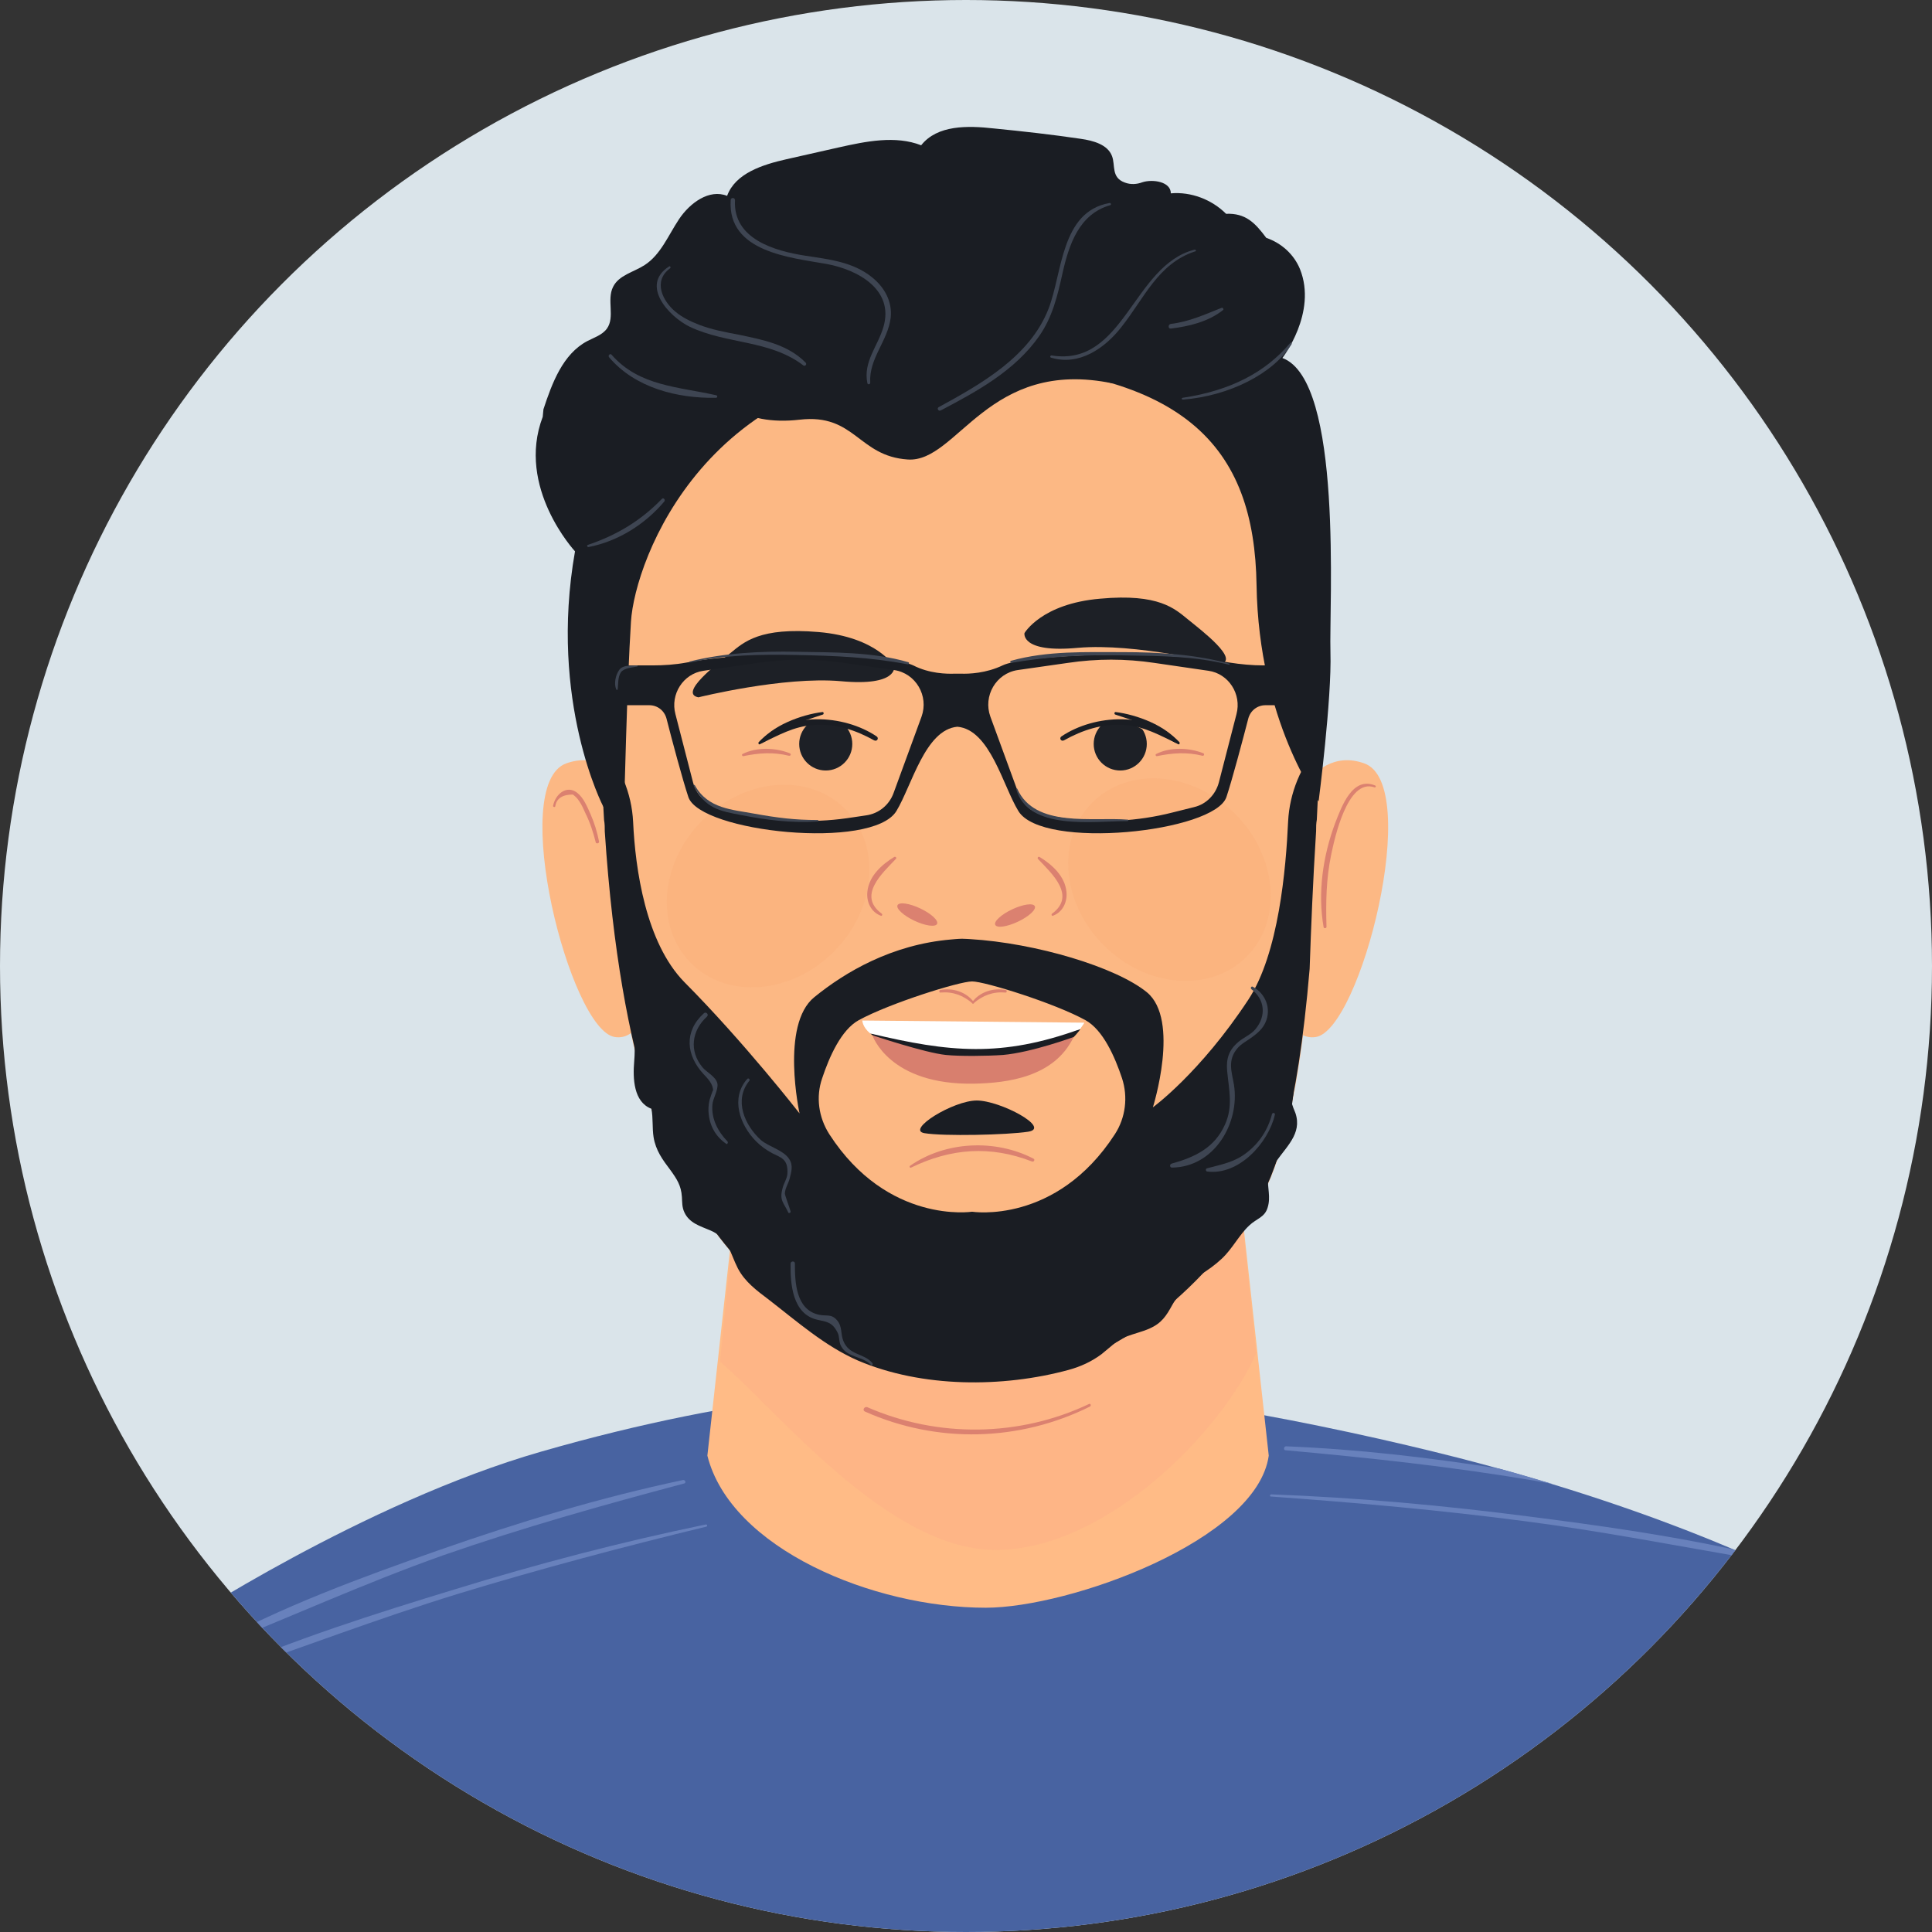 <?xml version="1.0" encoding="utf-8"?>
<!-- Generator: Adobe Illustrator 21.0.0, SVG Export Plug-In . SVG Version: 6.00 Build 0)  -->
<svg version="1.1" id="Layer_1" xmlns="http://www.w3.org/2000/svg" xmlns:xlink="http://www.w3.org/1999/xlink" x="0px" y="0px"
	 viewBox="0 0 538.6 538.6" style="enable-background:new 0 0 538.6 538.6;" xml:space="preserve">
<rect x="0" y="0" width="538.6" height="538.6" fill="#333333" stroke="none"/>
<style type="text/css">
	.st0{fill:#DAE4EA;}
	.st1{clip-path:url(#SVGID_2_);}
	.st2{fill:#FCB884;}
	.st3{clip-path:url(#SVGID_4_);fill:#4863A1;}
	.st4{clip-path:url(#SVGID_6_);fill:#FFBB86;}
	.st5{opacity:0.18;clip-path:url(#SVGID_8_);fill:#FB9B88;enable-background:new    ;}
	.st6{clip-path:url(#SVGID_10_);fill:#1D2026;}
	.st7{clip-path:url(#SVGID_12_);fill:#1D2026;}
	.st8{clip-path:url(#SVGID_14_);fill:#DB8170;}
	.st9{clip-path:url(#SVGID_16_);fill:#DB8170;}
	.st10{clip-path:url(#SVGID_18_);fill:#FCB884;}
	.st11{clip-path:url(#SVGID_20_);fill:#1D2026;}
	.st12{clip-path:url(#SVGID_22_);fill:#1D2026;}
	.st13{clip-path:url(#SVGID_24_);fill:#DB8170;}
	.st14{clip-path:url(#SVGID_26_);fill:#DB8170;}
	.st15{opacity:0.15;clip-path:url(#SVGID_28_);fill:#F79D66;enable-background:new    ;}
	.st16{opacity:0.15;clip-path:url(#SVGID_30_);fill:#F79D66;enable-background:new    ;}
	.st17{clip-path:url(#SVGID_32_);fill:#1A1D23;}
	.st18{clip-path:url(#SVGID_34_);fill:#1D2026;}
	.st19{clip-path:url(#SVGID_36_);fill:#1D2026;}
	.st20{clip-path:url(#SVGID_38_);fill:#1A1D23;}
	.st21{clip-path:url(#SVGID_40_);fill:#1A1D23;}
	.st22{clip-path:url(#SVGID_42_);fill:#1A1D23;}
	.st23{clip-path:url(#SVGID_44_);fill:#1A1D23;}
	.st24{clip-path:url(#SVGID_46_);fill:#1A1D23;}
	.st25{clip-path:url(#SVGID_48_);fill:#DB8170;}
	.st26{clip-path:url(#SVGID_50_);fill:#DB8170;}
	.st27{clip-path:url(#SVGID_52_);fill:#DB8170;}
	.st28{clip-path:url(#SVGID_54_);fill:#DB8170;}
	.st29{clip-path:url(#SVGID_56_);fill:#DB8170;}
	.st30{clip-path:url(#SVGID_58_);}
	.st31{fill:#1A1D23;}
	.st32{clip-path:url(#SVGID_60_);}
	.st33{clip-path:url(#SVGID_62_);fill:#DB8170;}
	.st34{clip-path:url(#SVGID_64_);fill:#DB8170;}
	.st35{clip-path:url(#SVGID_66_);fill:#3E4552;}
	.st36{clip-path:url(#SVGID_68_);fill:#3E4552;}
	.st37{clip-path:url(#SVGID_70_);fill:#3E4552;}
	.st38{clip-path:url(#SVGID_72_);fill:#3E4552;}
	.st39{clip-path:url(#SVGID_74_);fill:#3E4552;}
	.st40{clip-path:url(#SVGID_76_);fill:#3E4552;}
	.st41{clip-path:url(#SVGID_78_);fill:#3E4552;}
	.st42{clip-path:url(#SVGID_80_);fill:#3E4552;}
	.st43{clip-path:url(#SVGID_82_);fill:#3E4552;}
	.st44{clip-path:url(#SVGID_84_);fill:#3E4552;}
	.st45{clip-path:url(#SVGID_86_);}
	.st46{fill:#3E4552;}
	.st47{clip-path:url(#SVGID_88_);fill:#3E4552;}
	.st48{clip-path:url(#SVGID_90_);fill:#3E4552;}
	.st49{clip-path:url(#SVGID_92_);fill:#D87F6E;}
	.st50{clip-path:url(#SVGID_94_);fill:#DB8170;}
	.st51{clip-path:url(#SVGID_96_);fill:#DB8170;}
	.st52{clip-path:url(#SVGID_98_);fill:#FFFFFF;}
	.st53{clip-path:url(#SVGID_100_);fill:#1A1D23;}
	.st54{clip-path:url(#SVGID_102_);fill:#6881BC;}
	.st55{clip-path:url(#SVGID_104_);fill:#6881BC;}
	.st56{clip-path:url(#SVGID_106_);}
	.st57{fill:#6881BC;}
	.st58{clip-path:url(#SVGID_108_);fill:#DB8170;}
	.st59{clip-path:url(#SVGID_110_);fill:#3E4552;}
	.st60{clip-path:url(#SVGID_112_);fill:#3E4552;}
	.st61{clip-path:url(#SVGID_114_);fill:#3E4552;}
	.st62{clip-path:url(#SVGID_116_);fill:#3E4552;}
	.st63{clip-path:url(#SVGID_118_);fill:#3E4552;}
</style>
<g id="Layer_3">
	<circle class="st0" cx="269.3" cy="269.3" r="269.3"/>
</g>
<g id="Layer_29">
	<g>
		<g>
			<defs>
				<circle id="SVGID_1_" cx="269.3" cy="269.3" r="269.3"/>
			</defs>
			<clipPath id="SVGID_2_">
				<use xlink:href="#SVGID_1_"  style="overflow:visible;"/>
			</clipPath>
			<g class="st1">
				<path class="st2" d="M181.1,232.1c0,0-6.8-25.1-23.2-19.3s1,74.4,13.5,76.3s11.6-31.9,11.6-31.9L181.1,232.1z"/>
				<path class="st2" d="M357.1,232.1c0,0,6.8-25.1,23.2-19.3c16.4,5.8-1,74.4-13.5,76.3c-12.6,1.9-11.6-31.9-11.6-31.9L357.1,232.1
					z"/>
			</g>
		</g>
		<g>
			<defs>
				<circle id="SVGID_3_" cx="269.3" cy="269.3" r="269.3"/>
			</defs>
			<clipPath id="SVGID_4_">
				<use xlink:href="#SVGID_3_"  style="overflow:visible;"/>
			</clipPath>
			<path class="st3" d="M406.5,406.4c-35.2-9-94.2-21-124.4-19c-30.2-2-74.3,0.9-131.3,17.3C101.4,418.9,49.7,453,49.7,453
				l26.7,100.6h178.3H296h178.3L500.7,440C500.7,440.1,467,421.9,406.5,406.4z"/>
		</g>
		<g>
			<defs>
				<circle id="SVGID_5_" cx="269.3" cy="269.3" r="269.3"/>
			</defs>
			<clipPath id="SVGID_6_">
				<use xlink:href="#SVGID_5_"  style="overflow:visible;"/>
			</clipPath>
			<path class="st4" d="M353.7,405.8l-10.2-92.7h-62.6H270h-62.6l-10.2,92.7c6.5,25.9,46.2,42.4,77.6,42.4
				C298.2,448.2,350.4,429.4,353.7,405.8z"/>
		</g>
		<g>
			<defs>
				<circle id="SVGID_7_" cx="269.3" cy="269.3" r="269.3"/>
			</defs>
			<clipPath id="SVGID_8_">
				<use xlink:href="#SVGID_7_"  style="overflow:visible;"/>
			</clipPath>
			<path class="st5" d="M277.5,432.1c31.4,0,63.6-33.9,72.7-54.8l-6.7-64.2h-62.6H270h-62.6l-6.7,66.5
				C216,392.4,247.3,432.1,277.5,432.1z"/>
		</g>
		<g>
			<defs>
				<circle id="SVGID_9_" cx="269.3" cy="269.3" r="269.3"/>
			</defs>
			<clipPath id="SVGID_10_">
				<use xlink:href="#SVGID_9_"  style="overflow:visible;"/>
			</clipPath>
			<circle class="st6" cx="234.4" cy="207.4" r="7.4"/>
		</g>
		<g>
			<defs>
				<circle id="SVGID_11_" cx="269.3" cy="269.3" r="269.3"/>
			</defs>
			<clipPath id="SVGID_12_">
				<use xlink:href="#SVGID_11_"  style="overflow:visible;"/>
			</clipPath>
			<circle class="st7" cx="319.7" cy="207.4" r="7.4"/>
		</g>
		<g>
			<defs>
				
					<ellipse id="SVGID_13_" transform="matrix(0.904 -0.427 0.427 0.904 -93.547 142.066)" cx="269.6" cy="279.4" rx="269.3" ry="269.3"/>
			</defs>
			<clipPath id="SVGID_14_">
				<use xlink:href="#SVGID_13_"  style="overflow:visible;"/>
			</clipPath>
			
				<ellipse transform="matrix(0.904 -0.427 0.427 0.904 -89.002 151.024)" class="st8" cx="291.8" cy="273.7" rx="6.1" ry="1.9"/>
		</g>
		<g>
			<defs>
				
					<ellipse id="SVGID_15_" transform="matrix(0.427 -0.904 0.904 0.427 -87.224 384.743)" cx="260.2" cy="261.2" rx="269.3" ry="269.3"/>
			</defs>
			<clipPath id="SVGID_16_">
				<use xlink:href="#SVGID_15_"  style="overflow:visible;"/>
			</clipPath>
			
				<ellipse transform="matrix(0.427 -0.904 0.904 0.427 -98.38 389.57)" class="st9" cx="258.4" cy="272.5" rx="1.9" ry="6.1"/>
		</g>
		<g>
			<defs>
				<circle id="SVGID_17_" cx="269.3" cy="269.3" r="269.3"/>
			</defs>
			<clipPath id="SVGID_18_">
				<use xlink:href="#SVGID_17_"  style="overflow:visible;"/>
			</clipPath>
			<path class="st10" d="M368.2,186.8c0,102.3-9.5,136.4-18,149.4s-34.8,47.6-74.4,47.6h-7.1c-39.7,0-66-34.6-74.4-47.6
				c-8.5-13-27.2-47-27.2-149.4c0-46.3,20.5-109.3,100.5-109.3C332.1,77.5,368.2,135.5,368.2,186.8z"/>
		</g>
		<g>
			<defs>
				<circle id="SVGID_19_" cx="269.3" cy="269.3" r="269.3"/>
			</defs>
			<clipPath id="SVGID_20_">
				<use xlink:href="#SVGID_19_"  style="overflow:visible;"/>
			</clipPath>
			<circle class="st11" cx="230.2" cy="207.4" r="7.4"/>
		</g>
		<g>
			<defs>
				<circle id="SVGID_21_" cx="269.3" cy="269.3" r="269.3"/>
			</defs>
			<clipPath id="SVGID_22_">
				<use xlink:href="#SVGID_21_"  style="overflow:visible;"/>
			</clipPath>
			<circle class="st12" cx="312.3" cy="207.4" r="7.4"/>
		</g>
		<g>
			<defs>
				
					<ellipse id="SVGID_23_" transform="matrix(0.904 -0.427 0.427 0.904 -90.506 144.562)" cx="276.7" cy="273.8" rx="269.3" ry="269.3"/>
			</defs>
			<clipPath id="SVGID_24_">
				<use xlink:href="#SVGID_23_"  style="overflow:visible;"/>
			</clipPath>
			
				<ellipse transform="matrix(0.904 -0.427 0.427 0.904 -81.882 145.502)" class="st13" cx="283.1" cy="255.1" rx="6.1" ry="1.9"/>
		</g>
		<g>
			<defs>
				
					<ellipse id="SVGID_25_" transform="matrix(0.427 -0.904 0.904 0.427 -68.068 390.687)" cx="274.4" cy="249.1" rx="269.3" ry="269.3"/>
			</defs>
			<clipPath id="SVGID_26_">
				<use xlink:href="#SVGID_25_"  style="overflow:visible;"/>
			</clipPath>
			
				<ellipse transform="matrix(0.427 -0.904 0.904 0.427 -84.159 377.364)" class="st14" cx="255.9" cy="255.1" rx="1.9" ry="6.1"/>
		</g>
		<g>
			<defs>
				
					<ellipse id="SVGID_27_" transform="matrix(0.707 -0.707 0.707 0.707 -125.11 302.822)" cx="303" cy="302.4" rx="269.3" ry="269.3"/>
			</defs>
			<clipPath id="SVGID_28_">
				<use xlink:href="#SVGID_27_"  style="overflow:visible;"/>
			</clipPath>
			
				<ellipse transform="matrix(0.707 -0.707 0.707 0.707 -77.888 302.418)" class="st15" cx="326.1" cy="245.2" rx="25.9" ry="30.4"/>
		</g>
		<g>
			<defs>
				
					<ellipse id="SVGID_29_" transform="matrix(0.707 -0.707 0.707 0.707 -79.513 255.726)" cx="268.9" cy="223.8" rx="269.3" ry="269.3"/>
			</defs>
			<clipPath id="SVGID_30_">
				<use xlink:href="#SVGID_29_"  style="overflow:visible;"/>
			</clipPath>
			
				<ellipse transform="matrix(0.707 -0.707 0.707 0.707 -111.942 223.82)" class="st16" cx="214.2" cy="247" rx="30.4" ry="25.9"/>
		</g>
		<g>
			<defs>
				<circle id="SVGID_31_" cx="269.3" cy="269.3" r="269.3"/>
			</defs>
			<clipPath id="SVGID_32_">
				<use xlink:href="#SVGID_31_"  style="overflow:visible;"/>
			</clipPath>
			<path class="st17" d="M359.1,229c-0.6,13.1-2.6,36.8-11.1,49.7c-13.5,20.5-26.6,30-26.6,30s7.7-24.4-1.7-32.1
				c-8.6-7-30.9-13.7-49.3-14.8c0,0-1.5-0.1-2.2-0.1c-1,0-3,0.2-3,0.2c-16.6,1.4-29.6,9.1-38.2,16.1c-9.5,7.7-4.1,32.4-4.1,32.4
				s-15.4-19.8-32.1-36.6c-10.8-11-13.7-31.6-14.3-44.7c-0.4-8-3.6-15.7-9-21.6l0,0c0.2,7.4,0.5,14.5,0.9,21.1l0,0
				c0.2,1.1,0.2,2.1,0.2,3.2c4.5,68.1,18.7,93.7,25.8,104.5c8,12.3,32.3,44.3,68.8,47.3c0.4,0,0.9,0.1,1.3,0.1s0.8,0,1.2,0.1
				c1,0,2,0.1,3,0.1h6.9h0.1c39.7,0,66-34.6,74.4-47.6c5.5-8.5,11.6-26.1,15-66.2c0.4-11.5,0.9-24.2,1.8-38.4c0-1.1,0-2.1,0.2-3.2
				l0,0c0.2-4.1,0.4-8.3,0.6-12.6c0.1-2.7,0.1-5.5,0.1-8.3C362.7,213.4,359.5,221,359.1,229z M310.8,316.2
				c-16.4,25.3-39.8,21.6-39.8,21.6s-23.5,3.6-39.8-21.6c-3-4.7-3.8-10.4-2-15.6c2-6,5.3-13.5,10.2-16.2c8.6-4.7,28-10.8,31.6-10.8
				s23.1,6.1,31.6,10.8c4.9,2.7,8.2,10.2,10.2,16.2C314.5,305.8,313.8,311.6,310.8,316.2z"/>
		</g>
		<g>
			<defs>
				<circle id="SVGID_33_" cx="269.3" cy="269.3" r="269.3"/>
			</defs>
			<clipPath id="SVGID_34_">
				<use xlink:href="#SVGID_33_"  style="overflow:visible;"/>
			</clipPath>
			<path class="st18" d="M194.7,194.4c0,0,23.7-5.9,39.7-4.5c16,1.5,14.9-4.1,14.9-4.1s-4.7-8.2-21.1-9.6s-20.8,2.8-24.5,5.8
				S189.1,193.3,194.7,194.4z"/>
		</g>
		<g>
			<defs>
				<circle id="SVGID_35_" cx="269.3" cy="269.3" r="269.3"/>
			</defs>
			<clipPath id="SVGID_36_">
				<use xlink:href="#SVGID_35_"  style="overflow:visible;"/>
			</clipPath>
			<path class="st19" d="M340.2,185.1c0,0-23.7-5.9-39.7-4.5c-16,1.5-14.9-4.1-14.9-4.1s4.7-8.2,21.1-9.6
				c16.4-1.5,20.8,2.8,24.5,5.8S345.8,184,340.2,185.1z"/>
		</g>
		<g>
			<defs>
				<circle id="SVGID_37_" cx="269.3" cy="269.3" r="269.3"/>
			</defs>
			<clipPath id="SVGID_38_">
				<use xlink:href="#SVGID_37_"  style="overflow:visible;"/>
			</clipPath>
			<path class="st20" d="M362.4,75c4.9,12.2-4.9,24.8-4.9,24.8c17,6.3,13,69,13.4,82s-3.3,41.6-3.3,41.6s-16.7-22.3-17.3-60.3
				s-19.1-61.7-86.1-61.7s-87.2,54.5-88.3,71.9s-1.9,51.6-1.9,51.6h-5.8c0,0-15.3-29.3-7.9-71.2c0,0-16.5-17.8-9-37.5l0.2-2.1
				c2.4-7.3,5.4-15.4,12.2-19c1.9-1,4.2-1.7,5.5-3.5c2.3-3.2-0.1-8,1.7-11.6c1.6-3.3,5.7-4.1,8.8-6.1c4.5-2.9,6.6-8.3,9.6-12.8
				s8.4-8.5,13.4-6.5c2.3-6.3,9.9-8.7,16.5-10.2c4.9-1.1,9.8-2.2,14.6-3.3c7.6-1.7,15.8-3.4,23-0.6c4.5-5.7,13-5.5,20.2-4.7
				c8.1,0.8,16.2,1.7,24.3,2.9c3.5,0.5,7.5,1.6,8.7,4.8c1,2.6-0.3,6,3.6,7.4c1.6,0.6,3.3,0.5,4.9-0.1c2.8-0.9,7.9-0.2,7.9,3.1
				c5.6-0.5,11.4,1.7,15.4,5.7c5.4-0.2,8,2.4,11.2,6.7l0,0C357.3,67.8,360.7,70.9,362.4,75z"/>
		</g>
		<g>
			<defs>
				<circle id="SVGID_39_" cx="269.3" cy="269.3" r="269.3"/>
			</defs>
			<clipPath id="SVGID_40_">
				<use xlink:href="#SVGID_39_"  style="overflow:visible;"/>
			</clipPath>
			<path class="st21" d="M197.2,98.9c0,13,10.2,19.9,25.7,18.1s16.3,10.2,30.2,11.1c13.9,0.9,22.3-28.5,57.2-21.2v-39h-92.9
				L197.2,98.9z"/>
		</g>
		<g>
			<defs>
				<circle id="SVGID_41_" cx="269.3" cy="269.3" r="269.3"/>
			</defs>
			<clipPath id="SVGID_42_">
				<use xlink:href="#SVGID_41_"  style="overflow:visible;"/>
			</clipPath>
			<path class="st22" d="M359,185.5h-6.7c-3.2,0-6.4-0.3-9.6-0.8c-20.6-3.8-57.3-2.1-63.2,0.8c-4.6,2.2-9.4,2.4-11.7,2.3h-1.5
				c-2.4,0.1-7.2,0-11.7-2.3c-5.9-2.9-42.6-4.7-63.2-0.8c-3.2,0.6-6.4,0.8-9.6,0.8H179h-4c-1.8,0-3.2,1.4-3.2,3.2v3.8v0.9
				c0,1.8,1.4,3.2,3.2,3.2h6c2.3,0,4.2,1.5,4.8,3.7c1.5,5.9,4.5,17.1,6.1,21.9c3.3,9.8,51.3,14.9,58,3.9c4.3-7.1,8-22.7,17-23.5
				c9.1,0.8,12.7,16.5,17,23.5c6.7,11,54.7,5.9,58-3.9c1.6-4.8,4.6-16.1,6.1-21.9c0.6-2.2,2.5-3.7,4.8-3.7h6c1.8,0,3.2-1.4,3.2-3.2
				v-4.7C362.2,186.9,360.8,185.5,359,185.5z M256.9,199.8l-7.8,21.3c-1.2,3.3-4.1,5.7-7.6,6.2l-5.4,0.8c-10,1.4-20.2,0.9-30-1.6
				l-6-1.5c-3.4-0.9-6-3.5-6.9-6.9l-4.9-19c-1.5-5.6,2.2-11.3,7.8-12.1l15.1-2.2c8-1.2,16.1-1.2,24.1,0l14,2
				C255.3,187.7,259,194,256.9,199.8z M344.7,199.1l-4.9,19c-0.9,3.4-3.5,6.1-6.9,6.9l-6,1.5c-9.8,2.5-20,3-30,1.6l-5.4-0.8
				c-3.5-0.5-6.4-2.9-7.6-6.2l-7.8-21.3c-2.1-5.8,1.6-12.1,7.6-13l14-2c8-1.2,16.1-1.2,24.1,0l15.1,2.2
				C342.5,187.8,346.2,193.5,344.7,199.1z"/>
		</g>
		<g>
			<defs>
				<circle id="SVGID_43_" cx="269.3" cy="269.3" r="269.3"/>
			</defs>
			<clipPath id="SVGID_44_">
				<use xlink:href="#SVGID_43_"  style="overflow:visible;"/>
			</clipPath>
			<path class="st23" d="M355.9,323.6c3.3-4.6,7.6-8.3,4.8-14.4c-0.2-0.4-0.3-0.9-0.5-1.4c0.5-3.4,0.8-6.9,0.9-10.5
				c0-0.1,0-0.1,0-0.2c0.7-4.9,1.5-9.8,1.7-14.7c0.1-1.6-2.4-1.9-2.8-0.4c-0.9,3.7-1.8,7.7-2.5,11.7c-0.2,0.3-0.3,0.6-0.3,1.1
				c0,0.3,0,0.5,0,0.8c-0.6,3.7-1,7.3-1.2,10.8c0,0.7,0,1.3,0.1,1.8c-0.9,5.1-2.3,9.9-4.2,14.6c-0.2,0.3-0.4,0.6-0.6,0.9
				c-0.5,1-0.9,1.9-1.1,2.9c-3.4,7.3-8,14.2-13.5,20.9c-1.5,1.8-3,3.4-4.5,5c-0.8,0.5-1.7,1-2.5,1.4s-1.1,1.1-0.9,1.8
				c-0.3,0.2-0.5,0.5-0.8,0.7c-3.3,2.8-4.4,8.1-8,10.1c-2.7,1.5-6,1.8-8.8,3.2c-4.3,2.2-7.1,6.2-11.9,7.9c-8.9,3.3-20.1,4.5-29.6,4
				c-9.1-0.4-19-1.8-27.6-5.1c-9.1-3.5-16.7-10.4-24.4-16.3c-4.6-3.6-7.8-6.4-10-11.9c-1-2.6-2.1-5.1-4.3-6.8
				c-1.3-1-2.8-1.5-4.3-2.1c-0.8-0.3-1.8-0.5-2.6-1.1c-2.1-1.4-2.1-4-2.7-6.3c-0.8-3.3-2.2-5.7-4.3-8.4c-3.3-4.3-3.9-7.9-4.5-13.1
				c-0.4-3.2-1.2-6-3.8-8.1c-0.1-0.1-0.2-0.2-0.3-0.2c-0.8-3.7,0.2-7.7,0-11.9c-0.2-2.6-0.9-5.1-0.9-7.7c0-3.2,0.8-6.2,1.3-9.3
				c0.4-2.2-2.7-3.1-3.4-0.9c-2.6,8.1-0.4,15.3-1.1,23.5c-0.4,4.7-0.2,11.3,4.8,13.2c0.5,2.6,0.2,5.4,0.6,7.9
				c0.6,3.7,2.5,6.3,4.7,9.2c1.8,2.5,3,4.3,3.2,7.5c0.1,1.5,0,2.8,0.7,4.3c1.4,3,4.4,3.8,7.2,5c5.2,2.2,5.4,6.1,7.7,10.6
				c2,3.8,5.3,6.2,8.6,8.7c7.9,6.1,15.7,13,24.9,17c17.8,7.6,40.3,7.6,58.7,2.6c3.3-0.9,6.4-2.3,9.2-4.4c2.3-1.8,4.1-3.8,6.9-4.9
				c2.1-0.8,4.3-1.3,6.4-2.2c3.4-1.5,4.7-3.5,6.4-6.6c1.9-3.4,5-5.8,7.8-8.4c2.1-1.3,4.2-2.8,6-4.5c3-2.8,4.8-6.6,7.7-9.3
				c2-1.9,4.3-2.2,5.1-5c0.9-2.9-0.1-5.5,0.1-8.2C354.6,326.8,355.2,325.2,355.9,323.6z M349.1,337c0.4-0.7,0.8-1.3,1.2-2
				C350.2,335.6,349.8,336.3,349.1,337z"/>
		</g>
		<g>
			<defs>
				<circle id="SVGID_45_" cx="269.3" cy="269.3" r="269.3"/>
			</defs>
			<clipPath id="SVGID_46_">
				<use xlink:href="#SVGID_45_"  style="overflow:visible;"/>
			</clipPath>
			<path class="st24" d="M242.6,288.1c4.9,4,15.4,10.7,31.2,10.7c16.6,0,24.6-8.1,27.4-11.9C282.2,291.3,261.8,291.1,242.6,288.1z"
				/>
		</g>
		<g>
			<defs>
				<circle id="SVGID_47_" cx="269.3" cy="269.3" r="269.3"/>
			</defs>
			<clipPath id="SVGID_48_">
				<use xlink:href="#SVGID_47_"  style="overflow:visible;"/>
			</clipPath>
			<path class="st25" d="M249.3,238.9c-3.5,2.1-7.1,5.4-7.5,9.7c-0.3,2.8,1,5.7,3.8,6.7c0.3,0.1,0.5-0.4,0.2-0.6
				c-6.8-5,0.1-11.2,3.9-15.2C250.1,239.2,249.7,238.7,249.3,238.9z"/>
		</g>
		<g>
			<defs>
				<circle id="SVGID_49_" cx="269.3" cy="269.3" r="269.3"/>
			</defs>
			<clipPath id="SVGID_50_">
				<use xlink:href="#SVGID_49_"  style="overflow:visible;"/>
			</clipPath>
			<path class="st26" d="M289.8,238.9c3.5,2.1,7.1,5.4,7.5,9.7c0.3,2.8-1,5.7-3.8,6.7c-0.3,0.1-0.5-0.4-0.2-0.6
				c6.8-5-0.1-11.2-3.9-15.2C289.1,239.2,289.4,238.7,289.8,238.9z"/>
		</g>
		<g>
			<defs>
				<circle id="SVGID_51_" cx="269.3" cy="269.3" r="269.3"/>
			</defs>
			<clipPath id="SVGID_52_">
				<use xlink:href="#SVGID_51_"  style="overflow:visible;"/>
			</clipPath>
			<path class="st27" d="M288.1,323c-10.6-5.5-24.5-4.9-34.4,2c-0.3,0.2,0,0.7,0.3,0.5c11.1-5.4,22.1-6.2,33.7-1.7
				C288.3,324,288.6,323.2,288.1,323z"/>
		</g>
		<g>
			<defs>
				<circle id="SVGID_53_" cx="269.3" cy="269.3" r="269.3"/>
			</defs>
			<clipPath id="SVGID_54_">
				<use xlink:href="#SVGID_53_"  style="overflow:visible;"/>
			</clipPath>
			<path class="st28" d="M167,234.6c-0.5-2.6-1.3-5.2-2.4-7.7c-0.9-2-1.9-4.5-3.7-5.9c-3-2.3-6.1,0.5-6.7,3.6
				c-0.1,0.4,0.5,0.5,0.6,0.2c0.3-2.2,2-3.3,4.9-3.3c0.7,0.5,1.3,1.1,1.8,1.9c0.7,1,1.2,2.2,1.7,3.3c1.3,2.6,2.2,5.4,2.9,8.2
				C166.3,235.3,167.1,235.1,167,234.6z"/>
		</g>
		<g>
			<defs>
				<circle id="SVGID_55_" cx="269.3" cy="269.3" r="269.3"/>
			</defs>
			<clipPath id="SVGID_56_">
				<use xlink:href="#SVGID_55_"  style="overflow:visible;"/>
			</clipPath>
			<path class="st29" d="M383.4,219c-6.4-2.7-9.4,5.9-11.2,10.5c-3.4,9.1-4.9,19.4-3.2,29c0.1,0.4,0.8,0.3,0.8-0.1
				c-0.2-6.8-0.1-13.4,1.3-20.1c0.9-4.3,4.5-21.5,12.1-18.8C383.5,219.6,383.7,219.1,383.4,219z"/>
		</g>
		<g>
			<defs>
				<circle id="SVGID_57_" cx="269.3" cy="269.3" r="269.3"/>
			</defs>
			<clipPath id="SVGID_58_">
				<use xlink:href="#SVGID_57_"  style="overflow:visible;"/>
			</clipPath>
			<g class="st30">
				<path class="st2" d="M241.7,204.1c0,0-11.6-6.3-20.5-0.4l3.3-10.2l9.8-1.2l9.8,5.9L241.7,204.1z"/>
				<path class="st31" d="M244.4,205.3c-9.2-6.2-24.7-7.1-32.9,1.6c-0.2,0.3,0.1,0.6,0.4,0.5c5.1-2.4,9.3-4.9,15-5.3
					c6.1-0.4,11.6,1.4,16.8,4.3C244.5,206.8,245.1,205.8,244.4,205.3z"/>
				<path class="st31" d="M229.3,198.5c-5.8,0.7-14.3,3.8-17.8,8.8c-0.1,0.1,0.1,0.3,0.2,0.2c2.8-1.2,5.2-3.4,8-4.7
					c3.1-1.5,6.4-2.5,9.7-3.6C229.7,199.1,229.7,198.5,229.3,198.5z"/>
			</g>
		</g>
		<g>
			<defs>
				<circle id="SVGID_59_" cx="269.3" cy="269.3" r="269.3"/>
			</defs>
			<clipPath id="SVGID_60_">
				<use xlink:href="#SVGID_59_"  style="overflow:visible;"/>
			</clipPath>
			<g class="st32">
				<path class="st2" d="M298.6,204.1c0,0,11.6-6.3,20.5-0.4l-3.3-10.2l-9.8-1.2l-9.8,5.9L298.6,204.1z"/>
				<path class="st31" d="M295.9,205.3c9.2-6.2,24.7-7.1,32.9,1.6c0.2,0.3-0.1,0.6-0.4,0.5c-5.1-2.4-9.3-4.9-15-5.3
					c-6.1-0.4-11.6,1.4-16.8,4.3C295.8,206.8,295.2,205.8,295.9,205.3z"/>
				<path class="st31" d="M311,198.5c5.8,0.7,14.3,3.8,17.8,8.8c0.1,0.1-0.1,0.3-0.2,0.2c-2.8-1.2-5.2-3.4-8-4.7
					c-3.1-1.5-6.4-2.5-9.7-3.6C310.6,199.1,310.6,198.5,311,198.5z"/>
			</g>
		</g>
		<g>
			<defs>
				<circle id="SVGID_61_" cx="269.3" cy="269.3" r="269.3"/>
			</defs>
			<clipPath id="SVGID_62_">
				<use xlink:href="#SVGID_61_"  style="overflow:visible;"/>
			</clipPath>
			<path class="st33" d="M220.2,210c-4.1-1.6-9.2-1.8-13.2,0.2c-0.3,0.2-0.1,0.6,0.2,0.6c4.4-0.9,8.3-1.2,12.8-0.1
				C220.5,210.7,220.6,210.2,220.2,210z"/>
		</g>
		<g>
			<defs>
				<circle id="SVGID_63_" cx="269.3" cy="269.3" r="269.3"/>
			</defs>
			<clipPath id="SVGID_64_">
				<use xlink:href="#SVGID_63_"  style="overflow:visible;"/>
			</clipPath>
			<path class="st34" d="M335.5,210c-4.1-1.6-9.2-1.8-13.2,0.2c-0.3,0.2-0.1,0.6,0.2,0.6c4.4-0.9,8.3-1.2,12.8-0.1
				C335.7,210.7,335.8,210.2,335.5,210z"/>
		</g>
		<g>
			<defs>
				<circle id="SVGID_65_" cx="269.3" cy="269.3" r="269.3"/>
			</defs>
			<clipPath id="SVGID_66_">
				<use xlink:href="#SVGID_65_"  style="overflow:visible;"/>
			</clipPath>
			<path class="st35" d="M243.1,77.3c-5.3-4.3-12-5-18.5-6c-8.5-1.3-20.3-4.6-19.7-15.5c0-0.8-1.2-0.8-1.2,0
				c-0.9,14.5,16.7,16,26.8,17.8c8.6,1.6,18.8,7.1,15.8,17.5c-1.6,5.5-5.7,9.7-4.5,15.7c0.1,0.5,0.8,0.4,0.8-0.1
				c-0.4-6.8,4.9-11.6,5.7-18.1C248.8,84.1,246.6,80.1,243.1,77.3z"/>
		</g>
		<g>
			<defs>
				<circle id="SVGID_67_" cx="269.3" cy="269.3" r="269.3"/>
			</defs>
			<clipPath id="SVGID_68_">
				<use xlink:href="#SVGID_67_"  style="overflow:visible;"/>
			</clipPath>
			<path class="st36" d="M224.6,101.1c-5-5.1-12-6.4-18.7-7.8c-3.7-0.7-7.5-1.4-11.1-2.8c-2.3-0.9-4.6-2-6.5-3.6
				c-3.5-2.9-6.4-8.5-1.5-12.1c0.3-0.2,0-0.8-0.3-0.5c-8.1,5.2,0,14,5.8,16.8c10.3,4.9,22.3,3.6,31.7,10.8
				C224.5,102.2,225,101.5,224.6,101.1z"/>
		</g>
		<g>
			<defs>
				<circle id="SVGID_69_" cx="269.3" cy="269.3" r="269.3"/>
			</defs>
			<clipPath id="SVGID_70_">
				<use xlink:href="#SVGID_69_"  style="overflow:visible;"/>
			</clipPath>
			<path class="st37" d="M199.7,110.2c-10.5-2.4-21.5-2.5-29.2-11.3c-0.4-0.5-1.1,0.2-0.7,0.7c7.2,8.5,19,11.5,29.8,11.3
				C200,110.9,200.1,110.3,199.7,110.2z"/>
		</g>
		<g>
			<defs>
				<circle id="SVGID_71_" cx="269.3" cy="269.3" r="269.3"/>
			</defs>
			<clipPath id="SVGID_72_">
				<use xlink:href="#SVGID_71_"  style="overflow:visible;"/>
			</clipPath>
			<path class="st38" d="M309.3,56.6c-13.6,2.4-13.1,19.5-17,29.5c-5.2,13.3-18.7,20.9-30.6,27.4c-0.6,0.3-0.1,1.3,0.6,0.9
				c10.1-5.3,20.7-11.1,27.4-20.7c3.7-5.3,5.1-11.2,6.5-17.5c1.8-8,4.6-16.5,13.3-19C309.9,57.1,309.7,56.5,309.3,56.6z"/>
		</g>
		<g>
			<defs>
				<circle id="SVGID_73_" cx="269.3" cy="269.3" r="269.3"/>
			</defs>
			<clipPath id="SVGID_74_">
				<use xlink:href="#SVGID_73_"  style="overflow:visible;"/>
			</clipPath>
			<path class="st39" d="M333,69.6c-17.2,4.4-19.6,32.7-39.8,29.5c-0.4-0.1-0.6,0.5-0.2,0.6c7.8,2.4,15-2.6,19.6-8.5
				c6.3-7.9,10.2-17.7,20.5-21.1C333.6,70.1,333.4,69.5,333,69.6z"/>
		</g>
		<g>
			<defs>
				<circle id="SVGID_75_" cx="269.3" cy="269.3" r="269.3"/>
			</defs>
			<clipPath id="SVGID_76_">
				<use xlink:href="#SVGID_75_"  style="overflow:visible;"/>
			</clipPath>
			<path class="st40" d="M340.6,85.8c-4.8,1.9-9.1,3.9-14.2,4.5c-0.8,0.1-0.8,1.4,0,1.3c5-0.6,10.5-1.9,14.6-5.2
				C341.2,86.2,340.9,85.7,340.6,85.8z"/>
		</g>
		<g>
			<defs>
				<circle id="SVGID_77_" cx="269.3" cy="269.3" r="269.3"/>
			</defs>
			<clipPath id="SVGID_78_">
				<use xlink:href="#SVGID_77_"  style="overflow:visible;"/>
			</clipPath>
			<path class="st41" d="M184.5,139.1c-5.9,6.1-12.6,10.1-20.6,12.8c-0.4,0.1-0.2,0.7,0.2,0.6c8.2-1.6,15.7-6.3,21.1-12.7
				C185.6,139.3,184.9,138.6,184.5,139.1z"/>
		</g>
		<g>
			<defs>
				<circle id="SVGID_79_" cx="269.3" cy="269.3" r="269.3"/>
			</defs>
			<clipPath id="SVGID_80_">
				<use xlink:href="#SVGID_79_"  style="overflow:visible;"/>
			</clipPath>
			<path class="st42" d="M359.7,95.6c-6.9,8.2-16.7,13.3-30,15.3c-0.4,0.1-0.3,0.5,0.1,0.5c12.8-1,25.2-7.2,30.3-15.5
				C360.2,95.6,359.9,95.4,359.7,95.6z"/>
		</g>
		<g>
			<defs>
				<circle id="SVGID_81_" cx="269.3" cy="269.3" r="269.3"/>
			</defs>
			<clipPath id="SVGID_82_">
				<use xlink:href="#SVGID_81_"  style="overflow:visible;"/>
			</clipPath>
			<path class="st43" d="M349.3,275.1c-0.5-0.3-0.8,0.4-0.4,0.7c3.8,2.9,4.1,7.5,1.1,11.1c-1.2,1.5-3.3,2.3-4.8,3.6
				c-2.6,2.2-3.4,4.6-3.1,8c0.5,5.4,1.7,9.9-0.6,15c-2.9,6.5-8.4,9.1-14.9,10.9c-0.6,0.2-0.5,1.1,0.1,1.1
				c11.8-0.1,19-12.4,17.3-23.1c-0.6-3.6-1.9-6.8,1-10.2c1.1-1.3,2.8-2.1,4.1-3.1c1.5-1.1,2.9-2.3,3.7-4.1
				C354.5,281.2,352.8,277,349.3,275.1z"/>
		</g>
		<g>
			<defs>
				<circle id="SVGID_83_" cx="269.3" cy="269.3" r="269.3"/>
			</defs>
			<clipPath id="SVGID_84_">
				<use xlink:href="#SVGID_83_"  style="overflow:visible;"/>
			</clipPath>
			<path class="st44" d="M354.6,310.6c-1.1,4.3-3.5,8-7,10.7c-3.4,2.7-7,3.3-11.1,4.4c-0.5,0.1-0.4,0.9,0.1,0.9
				c8.8,1.1,17-8,18.8-15.8C355.6,310.3,354.8,310,354.6,310.6z"/>
		</g>
		<g>
			<defs>
				<circle id="SVGID_85_" cx="269.3" cy="269.3" r="269.3"/>
			</defs>
			<clipPath id="SVGID_86_">
				<use xlink:href="#SVGID_85_"  style="overflow:visible;"/>
			</clipPath>
			<g class="st45">
				<path class="st46" d="M197.7,306.6L197.7,306.6L197.7,306.6z"/>
				<path class="st46" d="M202.8,318.2c-2.7-2.8-4.5-6.3-4.2-10.2c0.1-1.7,1.7-4.2,1.4-5.9c-0.4-2-3.1-3.2-4.2-4.6
					c-3.7-4.5-3-10.2,1.3-14.1c0.6-0.6-0.3-1.5-0.9-0.9c-5.6,5.1-4.9,11.7-0.1,16.9c1.1,1.2,2.7,2.7,2.7,4.7c0-0.7-1,2.6-1,2.6
					c-0.3,1.3-0.4,2.8-0.2,4.1c0.4,3.4,2.1,6.2,4.9,8.1C202.7,319.1,203.1,318.5,202.8,318.2z"/>
			</g>
		</g>
		<g>
			<defs>
				<circle id="SVGID_87_" cx="269.3" cy="269.3" r="269.3"/>
			</defs>
			<clipPath id="SVGID_88_">
				<use xlink:href="#SVGID_87_"  style="overflow:visible;"/>
			</clipPath>
			<path class="st47" d="M243.2,380c-2.3-2.8-6.5-2.1-8.1-6.2c-0.8-1.9-0.2-4-1.8-5.8s-2.8-1-5.1-1.5c-6.4-1.5-6.6-9.2-6.6-14.3
				c0-0.7-1.1-0.7-1.2,0c-0.1,5.7,0.5,14.1,7.4,15.7c2.6,0.6,4.2,0.6,5.7,3.6c0.6,1.1,0.3,2.7,1,3.8c1.7,3.2,5.8,2.7,8.2,5.1
				C243,380.9,243.5,380.4,243.2,380z"/>
		</g>
		<g>
			<defs>
				<circle id="SVGID_89_" cx="269.3" cy="269.3" r="269.3"/>
			</defs>
			<clipPath id="SVGID_90_">
				<use xlink:href="#SVGID_89_"  style="overflow:visible;"/>
			</clipPath>
			<path class="st48" d="M220.4,337.7c-0.4-1.4-1.6-4.5-1.6-5c0.1-1.5,0.9-2.6,1.3-4c0.5-2,1.1-3.8-0.1-5.6
				c-1.6-2.5-5.7-3.4-7.9-5.3c-4.5-4.1-7.6-11.1-3.2-16.5c0.3-0.4-0.3-0.9-0.6-0.5c-4.7,5.3-2.1,12.8,2.5,17.4
				c1.3,1.3,2.8,2.4,4.5,3.3c2.3,1.2,4.5,1.5,4.2,5.8c-0.1,1.3-1,2.6-1.3,3.8c-1,3.6,0.2,4,1.6,7
				C219.9,338.3,220.5,338.1,220.4,337.7z"/>
		</g>
		<g>
			<defs>
				<circle id="SVGID_91_" cx="269.3" cy="269.3" r="269.3"/>
			</defs>
			<clipPath id="SVGID_92_">
				<use xlink:href="#SVGID_91_"  style="overflow:visible;"/>
			</clipPath>
			<path class="st49" d="M271.7,302.1c8.9-0.2,22.2-1.7,27.6-13c0,0-11.7,4.3-19.7,5c-4.3,0.3-12,0.4-15.9,0
				c-5.9-0.6-20.5-5.5-20.5-5.5S247.8,302.6,271.7,302.1z"/>
		</g>
		<g>
			<defs>
				<circle id="SVGID_93_" cx="269.3" cy="269.3" r="269.3"/>
			</defs>
			<clipPath id="SVGID_94_">
				<use xlink:href="#SVGID_93_"  style="overflow:visible;"/>
			</clipPath>
			<path class="st50" d="M280.4,276c-3.4-0.7-7.3,0.5-9.4,3.4c-0.2,0.3,0.2,0.5,0.4,0.3c2.6-2.2,5.4-3.3,8.9-3
				C280.7,276.8,280.8,276.1,280.4,276z"/>
		</g>
		<g>
			<defs>
				<circle id="SVGID_95_" cx="269.3" cy="269.3" r="269.3"/>
			</defs>
			<clipPath id="SVGID_96_">
				<use xlink:href="#SVGID_95_"  style="overflow:visible;"/>
			</clipPath>
			<path class="st51" d="M262.1,276c3.4-0.7,7.3,0.5,9.4,3.4c0.2,0.3-0.2,0.5-0.4,0.3c-2.6-2.2-5.4-3.3-8.9-3
				C261.8,276.8,261.7,276.1,262.1,276z"/>
		</g>
		<g>
			<defs>
				<circle id="SVGID_97_" cx="269.3" cy="269.3" r="269.3"/>
			</defs>
			<clipPath id="SVGID_98_">
				<use xlink:href="#SVGID_97_"  style="overflow:visible;"/>
			</clipPath>
			<path class="st52" d="M301.1,286.9c0.8-1.1,1.2-1.8,1.2-1.8l-61.9-0.6c0,0,0,1.8,2.2,3.6C264.8,293.4,279.2,294.8,301.1,286.9z"
				/>
		</g>
		<g>
			<defs>
				<circle id="SVGID_99_" cx="269.3" cy="269.3" r="269.3"/>
			</defs>
			<clipPath id="SVGID_100_">
				<use xlink:href="#SVGID_99_"  style="overflow:visible;"/>
			</clipPath>
			<path class="st53" d="M257.7,315.9c-5.2-0.9,8-9.1,14.6-9.1s20.9,7.7,14.3,8.7C280.8,316.4,263,316.8,257.7,315.9z"/>
		</g>
		<g>
			<defs>
				<circle id="SVGID_101_" cx="269.3" cy="269.3" r="269.3"/>
			</defs>
			<clipPath id="SVGID_102_">
				<use xlink:href="#SVGID_101_"  style="overflow:visible;"/>
			</clipPath>
			<path class="st54" d="M190.4,412.6c-23.2,4.9-45.9,11.8-68.2,19.6c-21.6,7.6-43.8,15.7-63.9,26.8c-0.4,0.2-0.1,0.9,0.3,0.7
				c21.7-8.6,42.9-18.3,64.9-26.1c22.1-7.7,44.5-14,67.1-20C191.4,413.5,191.1,412.5,190.4,412.6z"/>
		</g>
		<g>
			<defs>
				<circle id="SVGID_103_" cx="269.3" cy="269.3" r="269.3"/>
			</defs>
			<clipPath id="SVGID_104_">
				<use xlink:href="#SVGID_103_"  style="overflow:visible;"/>
			</clipPath>
			<path class="st55" d="M196.7,425c-23.7,4.9-47,11-70,18.1c-22.3,6.8-45,14-66.3,23.4c-0.5,0.2-0.1,1,0.4,0.8
				c22.5-7.6,44.5-16.1,67.3-23.1c22.7-6.9,45.7-13,68.8-18.6C197.3,425.5,197.2,424.9,196.7,425z"/>
		</g>
		<g>
			<defs>
				<circle id="SVGID_105_" cx="269.3" cy="269.3" r="269.3"/>
			</defs>
			<clipPath id="SVGID_106_">
				<use xlink:href="#SVGID_105_"  style="overflow:visible;"/>
			</clipPath>
			<g class="st56">
				<path class="st57" d="M358.4,404.3c23.3,2.1,46.5,4.6,69.5,8.5c1.6,0.3,3.3,0.6,4.9,0.9c-4.7-1.4-9.7-2.9-14.9-4.3
					c-19.7-3.1-39.5-5.4-59.4-6.2C357.9,403.2,357.7,404.3,358.4,404.3z"/>
				<path class="st57" d="M483.1,431.9c-18.6-4-37.8-6.7-56.6-9.1c-23.9-3.1-47.9-5.3-72.1-6.2c-0.4,0-0.5,0.6-0.1,0.6
					c23.7,1.7,47.4,3.8,71,6.9c21.6,2.8,42.8,7,64.2,10.6C487.6,433.8,485.4,432.9,483.1,431.9z"/>
			</g>
		</g>
		<g>
			<defs>
				<circle id="SVGID_107_" cx="269.3" cy="269.3" r="269.3"/>
			</defs>
			<clipPath id="SVGID_108_">
				<use xlink:href="#SVGID_107_"  style="overflow:visible;"/>
			</clipPath>
			<path class="st58" d="M303.6,391.4c-19.4,9.2-42.1,9.5-61.8,0.9c-0.8-0.3-1.5,0.8-0.7,1.2c20.2,9,43.1,8.4,62.8-1.4
				C304.3,391.8,304,391.2,303.6,391.4z"/>
		</g>
		<g>
			<defs>
				<circle id="SVGID_109_" cx="269.3" cy="269.3" r="269.3"/>
			</defs>
			<clipPath id="SVGID_110_">
				<use xlink:href="#SVGID_109_"  style="overflow:visible;"/>
			</clipPath>
			<path class="st59" d="M177.6,185.5c-1.6,0.1-4-0.2-5,1.3c-1,1.4-1.5,3.8-0.8,5.4c0.1,0.2,0.4,0.2,0.4-0.1c0.2-1.5,0-3.3,0.9-4.7
				c0.9-1.2,3.2-1.3,4.6-1.6C177.8,185.7,177.8,185.5,177.6,185.5z"/>
		</g>
		<g>
			<defs>
				<circle id="SVGID_111_" cx="269.3" cy="269.3" r="269.3"/>
			</defs>
			<clipPath id="SVGID_112_">
				<use xlink:href="#SVGID_111_"  style="overflow:visible;"/>
			</clipPath>
			<path class="st60" d="M253.2,184.6c-9.9-2.9-20.8-2.7-31.1-2.9c-10-0.2-20.1,0.3-29.8,2.7c-0.2,0.1-0.1,0.4,0.1,0.3
				c9.9-2.2,19.6-2.3,29.7-2.1c10.5,0.2,20.6,0.6,30.9,2.6C253.4,185.3,253.6,184.7,253.2,184.6z"/>
		</g>
		<g>
			<defs>
				<circle id="SVGID_113_" cx="269.3" cy="269.3" r="269.3"/>
			</defs>
			<clipPath id="SVGID_114_">
				<use xlink:href="#SVGID_113_"  style="overflow:visible;"/>
			</clipPath>
			<path class="st61" d="M281.9,184.2c10-2.8,20.9-2.4,31.1-2.4c10,0,20.1,0.6,29.7,3.2c0.2,0.1,0.1,0.4-0.1,0.3
				c-9.8-2.4-18.3-2.4-29.7-2.6c-10.5-0.2-20.6,0.3-31,2.1C281.6,184.8,281.5,184.3,281.9,184.2z"/>
		</g>
		<g>
			<defs>
				<circle id="SVGID_115_" cx="269.3" cy="269.3" r="269.3"/>
			</defs>
			<clipPath id="SVGID_116_">
				<use xlink:href="#SVGID_115_"  style="overflow:visible;"/>
			</clipPath>
			<path class="st62" d="M228,228.6c-6.5,0-11.2-0.6-17.9-1.8c-5.8-1.1-12.8-1.3-16.4-7.9c-0.1-0.2-0.4,0-0.3,0.2
				c3.2,6.3,7.3,7,13.1,8.1c7.2,1.4,14,2.3,21.5,1.8C228.2,229,228.2,228.6,228,228.6z"/>
		</g>
		<g>
			<defs>
				<circle id="SVGID_117_" cx="269.3" cy="269.3" r="269.3"/>
			</defs>
			<clipPath id="SVGID_118_">
				<use xlink:href="#SVGID_117_"  style="overflow:visible;"/>
			</clipPath>
			<path class="st63" d="M314.4,228.5c-9.8-0.8-25.9,2.4-30.8-8.6c-0.1-0.2-0.3-0.1-0.3,0.1c3.3,11.7,21.6,8.9,31,8.9
				C314.6,228.9,314.7,228.5,314.4,228.5z"/>
		</g>
	</g>
</g>
</svg>
